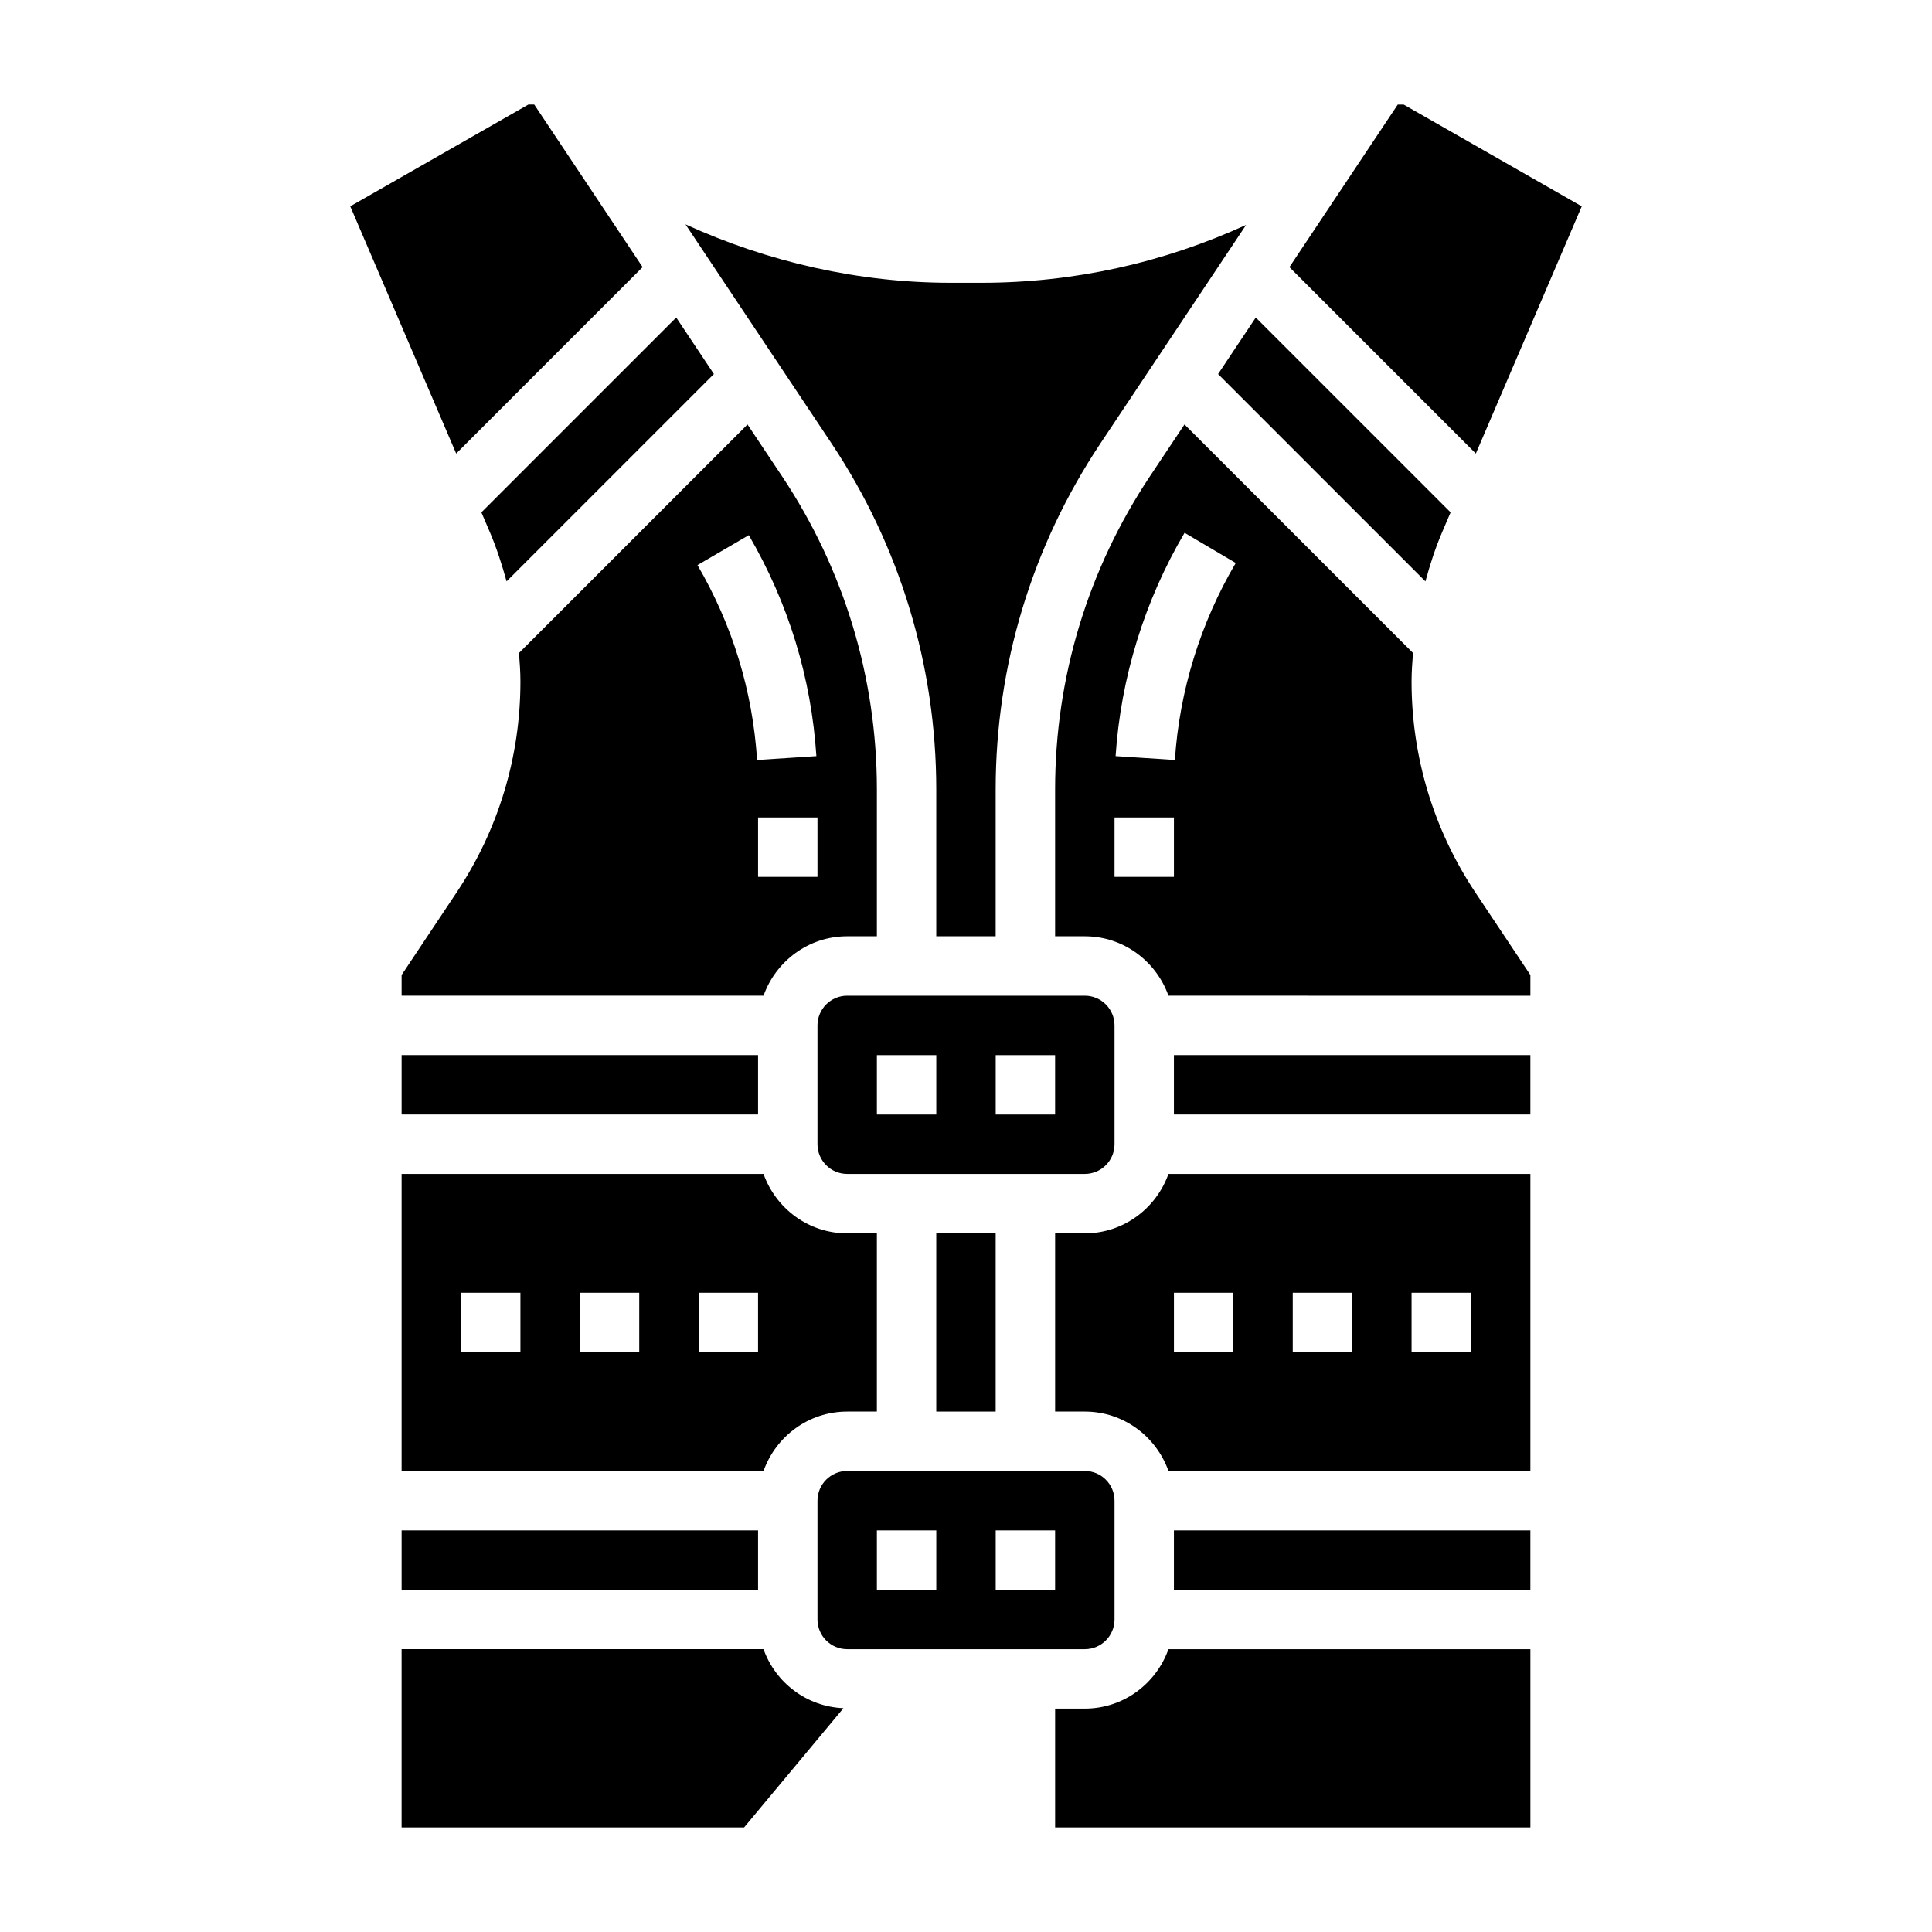 <?xml version="1.0" encoding="UTF-8"?>
<!-- Uploaded to: SVG Repo, www.svgrepo.com, Generator: SVG Repo Mixer Tools -->
<svg fill="#000000" width="800px" height="800px" version="1.1" viewBox="144 144 512 512" xmlns="http://www.w3.org/2000/svg">
 <g>
  <path d="m250.43 549.57h94.465v15.742h-94.465z"/>
  <path d="m314.3 214.79-28.719-43.082h-1.566l-47.191 26.969 28.07 65.52z"/>
  <path d="m250.43 402.38v5.488h95.914c3.258-9.141 11.918-15.742 22.168-15.742h7.871v-38.918c0-29.621-8.691-58.316-25.121-82.973l-9.164-13.746-60.559 60.559c0.191 2.512 0.379 5.023 0.379 7.566 0 19.973-5.856 39.312-16.934 55.93zm110.21-26h-15.742v-15.742h15.742zm-18.199-90.559c10.516 18.043 16.547 37.738 17.91 58.559l-15.711 1.031c-1.195-18.367-6.519-35.746-15.801-51.656z"/>
  <path d="m368.51 518.08h7.871v-47.23h-7.871c-10.25 0-18.91-6.606-22.168-15.742l-95.914-0.004v78.719h95.914c3.258-9.137 11.918-15.742 22.168-15.742zm-86.594-15.742h-15.742v-15.742h15.742zm31.488 0h-15.742v-15.742h15.742zm31.488 0h-15.742v-15.742h15.742z"/>
  <path d="m273.76 284.89c1.844 4.305 3.258 8.723 4.488 13.18l54.945-54.945-9.988-14.98-51.633 51.633z"/>
  <path d="m392.12 353.21v38.918h15.742v-38.918c0-32.738 9.605-64.457 27.766-91.703l38.605-57.906c-21.883 10.023-45.633 15.344-70.188 15.344h-8.102c-24.223 0-48.285-5.457-70.281-15.484l38.699 58.047c18.156 27.246 27.758 58.957 27.758 91.703z"/>
  <path d="m392.12 470.85h15.742v47.23h-15.742z"/>
  <path d="m521.75 298.07c1.219-4.465 2.637-8.879 4.488-13.18l2.188-5.109-51.633-51.633-9.988 14.98z"/>
  <path d="m563.18 198.68-47.191-26.969h-1.566l-28.715 43.082 49.402 49.406z"/>
  <path d="m439.36 447.23v-31.488c0-4.336-3.527-7.871-7.871-7.871h-62.977c-4.344 0-7.871 3.535-7.871 7.871v31.488c0 4.336 3.527 7.871 7.871 7.871h62.977c4.344 0 7.871-3.535 7.871-7.871zm-47.234-7.871h-15.742v-15.742h15.742zm31.488 0h-15.742v-15.742h15.742z"/>
  <path d="m346.34 581.05h-95.914v47.23h90.773l26.324-31.59c-9.809-0.406-18.027-6.801-21.184-15.641z"/>
  <path d="m250.43 423.61h94.465v15.742h-94.465z"/>
  <path d="m431.49 596.8h-7.871v31.488h125.95v-47.23l-95.918-0.004c-3.258 9.141-11.918 15.746-22.164 15.746z"/>
  <path d="m455.1 549.57h94.465v15.742h-94.465z"/>
  <path d="m455.1 423.61h94.465v15.742h-94.465z"/>
  <path d="m439.36 573.18v-31.488c0-4.336-3.527-7.871-7.871-7.871h-62.977c-4.344 0-7.871 3.535-7.871 7.871v31.488c0 4.336 3.527 7.871 7.871 7.871h62.977c4.344 0 7.871-3.535 7.871-7.871zm-47.234-7.871h-15.742v-15.742h15.742zm31.488 0h-15.742v-15.742h15.742z"/>
  <path d="m431.49 470.85h-7.871v47.23h7.871c10.25 0 18.91 6.606 22.168 15.742l95.91 0.004v-78.723h-95.914c-3.258 9.141-11.918 15.746-22.164 15.746zm86.59 15.742h15.742v15.742h-15.742zm-31.488 0h15.742v15.742h-15.742zm-31.488 0h15.742v15.742h-15.742z"/>
  <path d="m518.08 324.62c0-2.543 0.188-5.055 0.379-7.574l-60.559-60.559-9.164 13.746c-16.43 24.66-25.121 53.348-25.121 82.977v38.918h7.871c10.25 0 18.91 6.606 22.168 15.742l95.914 0.004v-5.488l-14.555-21.828c-11.074-16.625-16.934-35.969-16.934-55.938zm-62.977 51.766h-15.742v-15.742h15.742zm0.254-30.977-15.711-1.031c1.363-20.766 7.691-41.234 18.277-59.184l13.562 8.004c-9.344 15.844-14.926 33.891-16.129 52.211z"/>
 </g>
</svg>